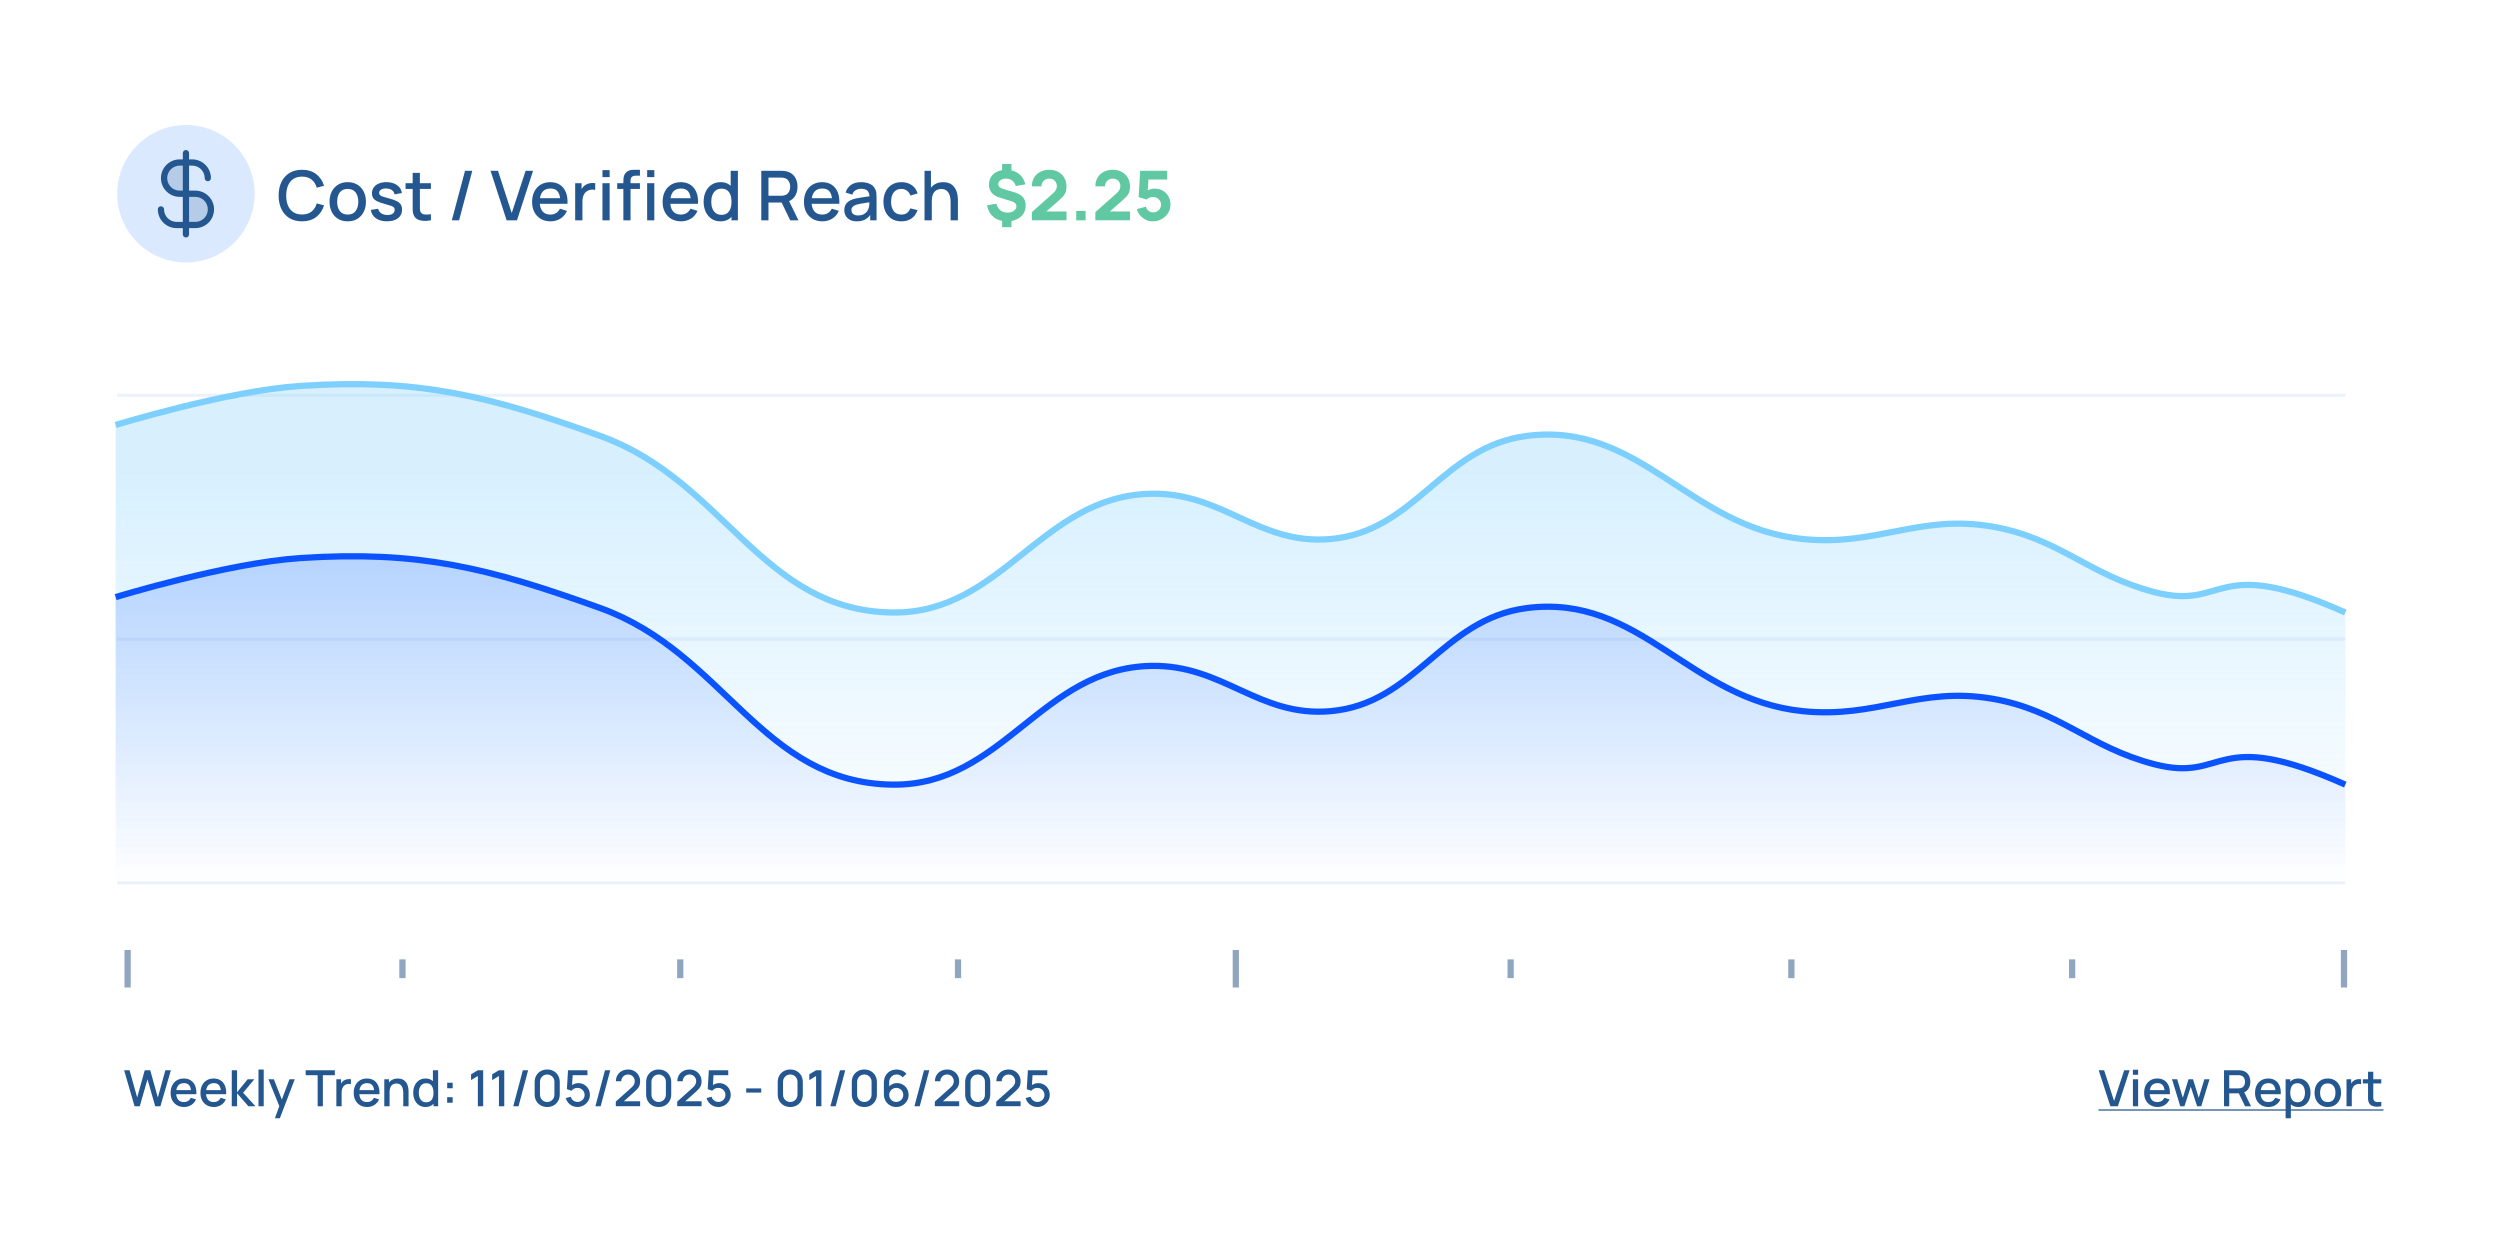 <svg width="1600" height="800" viewBox="0 0 1600 800" fill="none" xmlns="http://www.w3.org/2000/svg">
<rect width="1600" height="800" fill="white"/>
<path d="M1350.65 708L1343.16 684.96H1346.63L1353.02 704.624L1359.48 684.96H1362.95L1355.46 708H1350.65ZM1365.06 687.888V684.64H1368.4V687.888H1365.06ZM1365.06 708V690.72H1368.4V708H1365.06ZM1380.87 708.48C1379.16 708.48 1377.65 708.107 1376.34 707.36C1375.05 706.603 1374.05 705.552 1373.32 704.208C1372.61 702.853 1372.25 701.285 1372.25 699.504C1372.25 697.616 1372.6 695.979 1373.3 694.592C1374.02 693.205 1375.01 692.133 1376.28 691.376C1377.55 690.619 1379.03 690.24 1380.71 690.24C1382.47 690.24 1383.97 690.651 1385.21 691.472C1386.45 692.283 1387.37 693.44 1387.98 694.944C1388.6 696.448 1388.84 698.235 1388.71 700.304H1385.37V699.088C1385.35 697.083 1384.96 695.6 1384.22 694.64C1383.48 693.68 1382.36 693.2 1380.84 693.2C1379.17 693.2 1377.91 693.728 1377.06 694.784C1376.22 695.84 1375.8 697.365 1375.8 699.36C1375.8 701.259 1376.22 702.731 1377.06 703.776C1377.91 704.811 1379.12 705.328 1380.71 705.328C1381.76 705.328 1382.66 705.093 1383.42 704.624C1384.18 704.144 1384.78 703.461 1385.21 702.576L1388.49 703.616C1387.82 705.163 1386.8 706.363 1385.43 707.216C1384.07 708.059 1382.55 708.48 1380.87 708.48ZM1374.71 700.304V697.696H1387.05V700.304H1374.71ZM1395.36 708L1390.08 690.704L1393.39 690.72L1397.01 702.576L1400.65 690.72H1403.53L1407.18 702.576L1410.8 690.72H1414.09L1408.81 708H1406.13L1402.09 695.488L1398.05 708H1395.36ZM1423.37 708V684.96H1432.68C1432.9 684.96 1433.18 684.971 1433.51 684.992C1433.84 685.003 1434.15 685.035 1434.45 685.088C1435.73 685.291 1436.8 685.728 1437.65 686.4C1438.52 687.072 1439.16 687.92 1439.59 688.944C1440.02 689.968 1440.23 691.099 1440.23 692.336C1440.23 694.171 1439.76 695.755 1438.82 697.088C1437.88 698.411 1436.47 699.237 1434.6 699.568L1433.24 699.728H1426.71V708H1423.37ZM1436.84 708L1432.29 698.624L1435.67 697.76L1440.66 708H1436.84ZM1426.71 696.56H1432.55C1432.76 696.56 1433 696.549 1433.25 696.528C1433.52 696.507 1433.77 696.469 1434.01 696.416C1434.69 696.256 1435.24 695.963 1435.65 695.536C1436.07 695.099 1436.37 694.597 1436.55 694.032C1436.73 693.467 1436.82 692.901 1436.82 692.336C1436.82 691.771 1436.73 691.211 1436.55 690.656C1436.37 690.091 1436.07 689.595 1435.65 689.168C1435.24 688.731 1434.69 688.432 1434.01 688.272C1433.77 688.208 1433.52 688.165 1433.25 688.144C1433 688.123 1432.76 688.112 1432.55 688.112H1426.71V696.56ZM1451.84 708.48C1450.12 708.48 1448.61 708.107 1447.31 707.36C1446.02 706.603 1445.01 705.552 1444.29 704.208C1443.57 702.853 1443.22 701.285 1443.22 699.504C1443.22 697.616 1443.57 695.979 1444.27 694.592C1444.99 693.205 1445.98 692.133 1447.25 691.376C1448.52 690.619 1450 690.24 1451.68 690.24C1453.44 690.24 1454.94 690.651 1456.18 691.472C1457.41 692.283 1458.34 693.44 1458.95 694.944C1459.56 696.448 1459.81 698.235 1459.68 700.304H1456.34V699.088C1456.32 697.083 1455.93 695.6 1455.19 694.64C1454.45 693.68 1453.32 693.2 1451.81 693.2C1450.13 693.2 1448.88 693.728 1448.03 694.784C1447.19 695.84 1446.77 697.365 1446.77 699.36C1446.77 701.259 1447.19 702.731 1448.03 703.776C1448.88 704.811 1450.09 705.328 1451.68 705.328C1452.73 705.328 1453.63 705.093 1454.39 704.624C1455.15 704.144 1455.75 703.461 1456.18 702.576L1459.46 703.616C1458.79 705.163 1457.77 706.363 1456.4 707.216C1455.04 708.059 1453.52 708.48 1451.84 708.48ZM1445.68 700.304V697.696H1458.02V700.304H1445.68ZM1470.91 708.48C1469.26 708.48 1467.87 708.08 1466.75 707.28C1465.63 706.469 1464.79 705.376 1464.21 704C1463.63 702.624 1463.35 701.072 1463.35 699.344C1463.35 697.616 1463.63 696.064 1464.19 694.688C1464.77 693.312 1465.61 692.229 1466.72 691.44C1467.84 690.64 1469.22 690.24 1470.85 690.24C1472.47 690.24 1473.87 690.64 1475.04 691.44C1476.23 692.229 1477.14 693.312 1477.78 694.688C1478.42 696.053 1478.74 697.605 1478.74 699.344C1478.74 701.072 1478.42 702.629 1477.78 704.016C1477.15 705.392 1476.25 706.48 1475.07 707.28C1473.91 708.08 1472.53 708.48 1470.91 708.48ZM1462.79 715.68V690.72H1465.76V703.152H1466.15V715.68H1462.79ZM1470.45 705.456C1471.52 705.456 1472.4 705.184 1473.09 704.64C1473.79 704.096 1474.32 703.365 1474.66 702.448C1475.01 701.52 1475.19 700.485 1475.19 699.344C1475.19 698.213 1475.01 697.189 1474.66 696.272C1474.32 695.355 1473.79 694.624 1473.07 694.08C1472.36 693.536 1471.45 693.264 1470.34 693.264C1469.29 693.264 1468.43 693.52 1467.75 694.032C1467.07 694.544 1466.57 695.259 1466.24 696.176C1465.92 697.093 1465.76 698.149 1465.76 699.344C1465.76 700.539 1465.92 701.595 1466.24 702.512C1466.56 703.429 1467.07 704.149 1467.76 704.672C1468.46 705.195 1469.35 705.456 1470.45 705.456ZM1489.78 708.48C1488.05 708.48 1486.55 708.091 1485.28 707.312C1484.01 706.533 1483.03 705.461 1482.34 704.096C1481.65 702.72 1481.31 701.136 1481.31 699.344C1481.31 697.541 1481.66 695.957 1482.37 694.592C1483.07 693.216 1484.06 692.149 1485.33 691.392C1486.6 690.624 1488.08 690.24 1489.78 690.24C1491.5 690.24 1493 690.629 1494.27 691.408C1495.54 692.187 1496.52 693.259 1497.22 694.624C1497.91 695.989 1498.26 697.563 1498.26 699.344C1498.26 701.147 1497.9 702.736 1497.2 704.112C1496.51 705.477 1495.52 706.549 1494.26 707.328C1492.99 708.096 1491.49 708.48 1489.78 708.48ZM1489.78 705.328C1491.43 705.328 1492.66 704.773 1493.47 703.664C1494.29 702.544 1494.7 701.104 1494.7 699.344C1494.7 697.541 1494.29 696.101 1493.46 695.024C1492.63 693.936 1491.41 693.392 1489.78 693.392C1488.66 693.392 1487.73 693.648 1487.01 694.16C1486.28 694.661 1485.74 695.36 1485.39 696.256C1485.04 697.141 1484.86 698.171 1484.86 699.344C1484.86 701.157 1485.28 702.608 1486.11 703.696C1486.94 704.784 1488.16 705.328 1489.78 705.328ZM1501.77 708V690.72H1504.75V694.912L1504.33 694.368C1504.54 693.813 1504.82 693.307 1505.16 692.848C1505.5 692.379 1505.9 691.995 1506.35 691.696C1506.78 691.376 1507.27 691.131 1507.8 690.96C1508.35 690.779 1508.9 690.672 1509.47 690.64C1510.03 690.597 1510.58 690.624 1511.1 690.72V693.856C1510.53 693.707 1509.9 693.664 1509.21 693.728C1508.53 693.792 1507.9 694.011 1507.32 694.384C1506.78 694.736 1506.35 695.163 1506.03 695.664C1505.72 696.165 1505.49 696.725 1505.36 697.344C1505.22 697.952 1505.15 698.597 1505.15 699.28V708H1501.77ZM1524.03 708C1522.95 708.213 1521.88 708.304 1520.83 708.272C1519.79 708.24 1518.86 708.037 1518.03 707.664C1517.21 707.291 1516.59 706.704 1516.18 705.904C1515.8 705.189 1515.6 704.464 1515.57 703.728C1515.55 702.981 1515.54 702.139 1515.54 701.2V685.92H1518.9V701.04C1518.9 701.733 1518.9 702.336 1518.91 702.848C1518.94 703.36 1519.05 703.792 1519.25 704.144C1519.63 704.805 1520.24 705.184 1521.07 705.28C1521.92 705.365 1522.9 705.328 1524.03 705.168V708ZM1512.23 693.408V690.72H1524.03V693.408H1512.23Z" fill="#24578F"/>
<path d="M1343 710H1525.43V710.8H1343V710Z" fill="#24578F"/>
<path d="M86.12 708L79.432 684.96H82.936L87.784 702.384L92.632 684.976L96.152 684.96L101 702.384L105.848 684.96H109.368L102.664 708H99.336L94.392 690.768L89.448 708H86.12ZM117.81 708.48C116.093 708.48 114.584 708.107 113.282 707.36C111.992 706.603 110.984 705.552 110.258 704.208C109.544 702.853 109.186 701.285 109.186 699.504C109.186 697.616 109.538 695.979 110.242 694.592C110.957 693.205 111.949 692.133 113.218 691.376C114.488 690.619 115.965 690.24 117.65 690.24C119.41 690.24 120.909 690.651 122.146 691.472C123.384 692.283 124.306 693.44 124.914 694.944C125.533 696.448 125.778 698.235 125.65 700.304H122.306V699.088C122.285 697.083 121.901 695.6 121.154 694.64C120.418 693.68 119.293 693.2 117.778 693.2C116.104 693.2 114.845 693.728 114.002 694.784C113.16 695.84 112.738 697.365 112.738 699.36C112.738 701.259 113.16 702.731 114.002 703.776C114.845 704.811 116.061 705.328 117.65 705.328C118.696 705.328 119.597 705.093 120.354 704.624C121.122 704.144 121.72 703.461 122.146 702.576L125.426 703.616C124.754 705.163 123.736 706.363 122.37 707.216C121.005 708.059 119.485 708.48 117.81 708.48ZM111.65 700.304V697.696H123.986V700.304H111.65ZM136.904 708.48C135.187 708.48 133.677 708.107 132.376 707.36C131.085 706.603 130.077 705.552 129.352 704.208C128.637 702.853 128.28 701.285 128.28 699.504C128.28 697.616 128.632 695.979 129.336 694.592C130.051 693.205 131.043 692.133 132.312 691.376C133.581 690.619 135.059 690.24 136.744 690.24C138.504 690.24 140.003 690.651 141.24 691.472C142.477 692.283 143.4 693.44 144.008 694.944C144.627 696.448 144.872 698.235 144.744 700.304H141.4V699.088C141.379 697.083 140.995 695.6 140.248 694.64C139.512 693.68 138.387 693.2 136.872 693.2C135.197 693.2 133.939 693.728 133.096 694.784C132.253 695.84 131.832 697.365 131.832 699.36C131.832 701.259 132.253 702.731 133.096 703.776C133.939 704.811 135.155 705.328 136.744 705.328C137.789 705.328 138.691 705.093 139.448 704.624C140.216 704.144 140.813 703.461 141.24 702.576L144.52 703.616C143.848 705.163 142.829 706.363 141.464 707.216C140.099 708.059 138.579 708.48 136.904 708.48ZM130.744 700.304V697.696H143.08V700.304H130.744ZM148.318 708L148.334 684.96H151.726V699.04L158.51 690.72H162.766L155.598 699.36L163.502 708H158.958L151.726 699.68V708H148.318ZM165.435 708V684.48H168.779V708H165.435ZM175.92 715.68L179.264 706.576L179.312 709.264L171.776 690.72H175.264L180.896 705.04H179.872L185.248 690.72H188.64L179.104 715.68H175.92ZM203.297 708V688.112H195.633V684.96H214.305V688.112H206.641V708H203.297ZM215.271 708V690.72H218.247V694.912L217.831 694.368C218.045 693.813 218.322 693.307 218.663 692.848C219.005 692.379 219.399 691.995 219.847 691.696C220.285 691.376 220.77 691.131 221.303 690.96C221.847 690.779 222.402 690.672 222.967 690.64C223.533 690.597 224.077 690.624 224.599 690.72V693.856C224.034 693.707 223.405 693.664 222.711 693.728C222.029 693.792 221.399 694.011 220.823 694.384C220.279 694.736 219.847 695.163 219.527 695.664C219.218 696.165 218.994 696.725 218.855 697.344C218.717 697.952 218.647 698.597 218.647 699.28V708H215.271ZM234.998 708.48C233.28 708.48 231.771 708.107 230.47 707.36C229.179 706.603 228.171 705.552 227.446 704.208C226.731 702.853 226.374 701.285 226.374 699.504C226.374 697.616 226.726 695.979 227.43 694.592C228.144 693.205 229.136 692.133 230.406 691.376C231.675 690.619 233.152 690.24 234.838 690.24C236.598 690.24 238.096 690.651 239.334 691.472C240.571 692.283 241.494 693.44 242.102 694.944C242.72 696.448 242.966 698.235 242.838 700.304H239.494V699.088C239.472 697.083 239.088 695.6 238.342 694.64C237.606 693.68 236.48 693.2 234.966 693.2C233.291 693.2 232.032 693.728 231.19 694.784C230.347 695.84 229.926 697.365 229.926 699.36C229.926 701.259 230.347 702.731 231.19 703.776C232.032 704.811 233.248 705.328 234.838 705.328C235.883 705.328 236.784 705.093 237.542 704.624C238.31 704.144 238.907 703.461 239.334 702.576L242.614 703.616C241.942 705.163 240.923 706.363 239.558 707.216C238.192 708.059 236.672 708.48 234.998 708.48ZM228.838 700.304V697.696H241.174V700.304H228.838ZM258.087 708V699.504C258.087 698.832 258.028 698.144 257.911 697.44C257.804 696.725 257.591 696.064 257.271 695.456C256.961 694.848 256.519 694.357 255.943 693.984C255.377 693.611 254.636 693.424 253.719 693.424C253.121 693.424 252.556 693.525 252.023 693.728C251.489 693.92 251.02 694.235 250.615 694.672C250.22 695.109 249.905 695.685 249.671 696.4C249.447 697.115 249.335 697.984 249.335 699.008L247.255 698.224C247.255 696.656 247.548 695.275 248.135 694.08C248.721 692.875 249.564 691.936 250.663 691.264C251.761 690.592 253.089 690.256 254.647 690.256C255.841 690.256 256.844 690.448 257.655 690.832C258.465 691.216 259.121 691.723 259.623 692.352C260.135 692.971 260.524 693.648 260.791 694.384C261.057 695.12 261.239 695.84 261.335 696.544C261.431 697.248 261.479 697.867 261.479 698.4V708H258.087ZM245.943 708V690.72H248.935V695.712H249.335V708H245.943ZM272.292 708.48C270.681 708.48 269.289 708.08 268.116 707.28C266.953 706.48 266.052 705.392 265.412 704.016C264.782 702.629 264.468 701.072 264.468 699.344C264.468 697.605 264.788 696.053 265.428 694.688C266.068 693.312 266.974 692.229 268.148 691.44C269.332 690.64 270.734 690.24 272.356 690.24C273.988 690.24 275.358 690.64 276.468 691.44C277.588 692.229 278.43 693.312 278.996 694.688C279.572 696.064 279.86 697.616 279.86 699.344C279.86 701.072 279.572 702.624 278.996 704C278.42 705.376 277.572 706.469 276.452 707.28C275.332 708.08 273.945 708.48 272.292 708.48ZM272.756 705.456C273.854 705.456 274.75 705.195 275.444 704.672C276.137 704.149 276.644 703.429 276.964 702.512C277.284 701.595 277.444 700.539 277.444 699.344C277.444 698.149 277.278 697.093 276.948 696.176C276.628 695.259 276.126 694.544 275.444 694.032C274.772 693.52 273.913 693.264 272.868 693.264C271.758 693.264 270.846 693.536 270.132 694.08C269.417 694.624 268.884 695.355 268.532 696.272C268.19 697.189 268.02 698.213 268.02 699.344C268.02 700.485 268.19 701.52 268.532 702.448C268.884 703.365 269.406 704.096 270.1 704.64C270.804 705.184 271.689 705.456 272.756 705.456ZM277.444 708V695.568H277.06V684.96H280.42V708H277.444ZM286.176 705.76V702.224H289.712V705.76H286.176ZM286.192 696.496V692.96H289.728V696.496H286.192ZM305.819 708V688.64L301.483 691.28V687.552L305.819 684.96H309.227V708H305.819ZM319.319 708V688.64L314.983 691.28V687.552L319.319 684.96H322.727V708H319.319ZM334.627 684.96H338.003L331.859 708H328.483L334.627 684.96ZM350.21 708.48C348.642 708.48 347.255 708.139 346.05 707.456C344.844 706.763 343.895 705.813 343.202 704.608C342.519 703.403 342.178 702.016 342.178 700.448V692.512C342.178 690.944 342.519 689.557 343.202 688.352C343.895 687.147 344.844 686.203 346.05 685.52C347.255 684.827 348.642 684.48 350.21 684.48C351.778 684.48 353.164 684.827 354.37 685.52C355.575 686.203 356.519 687.147 357.201 688.352C357.895 689.557 358.242 690.944 358.242 692.512V700.448C358.242 702.016 357.895 703.403 357.201 704.608C356.519 705.813 355.575 706.763 354.37 707.456C353.164 708.139 351.778 708.48 350.21 708.48ZM350.21 705.28C351.063 705.28 351.836 705.077 352.53 704.672C353.234 704.256 353.794 703.701 354.21 703.008C354.626 702.304 354.834 701.52 354.834 700.656V692.272C354.834 691.419 354.626 690.645 354.21 689.952C353.794 689.248 353.234 688.693 352.53 688.288C351.836 687.872 351.063 687.664 350.21 687.664C349.356 687.664 348.578 687.872 347.874 688.288C347.18 688.693 346.626 689.248 346.21 689.952C345.794 690.645 345.586 691.419 345.586 692.272V700.656C345.586 701.52 345.794 702.304 346.21 703.008C346.626 703.701 347.18 704.256 347.874 704.672C348.578 705.077 349.356 705.28 350.21 705.28ZM369.541 708.48C368.357 708.48 367.253 708.24 366.229 707.76C365.215 707.269 364.346 706.597 363.621 705.744C362.895 704.88 362.378 703.888 362.069 702.768L365.285 701.904C365.466 702.587 365.775 703.179 366.213 703.68C366.661 704.181 367.183 704.571 367.781 704.848C368.378 705.115 368.997 705.248 369.637 705.248C370.479 705.248 371.242 705.045 371.925 704.64C372.618 704.235 373.162 703.691 373.557 703.008C373.962 702.325 374.165 701.573 374.165 700.752C374.165 699.909 373.957 699.147 373.541 698.464C373.135 697.781 372.586 697.243 371.893 696.848C371.21 696.443 370.458 696.24 369.637 696.24C368.698 696.24 367.903 696.427 367.253 696.8C366.602 697.173 366.095 697.605 365.733 698.096L362.821 697.072L363.525 684.96H375.957V688.112H365.237L366.597 686.848L366.037 695.92L365.381 695.072C365.989 694.464 366.714 694 367.557 693.68C368.399 693.36 369.237 693.2 370.069 693.2C371.498 693.2 372.773 693.531 373.893 694.192C375.023 694.853 375.914 695.755 376.565 696.896C377.215 698.027 377.541 699.312 377.541 700.752C377.541 702.181 377.173 703.483 376.437 704.656C375.701 705.819 374.725 706.747 373.509 707.44C372.293 708.133 370.97 708.48 369.541 708.48ZM387.189 684.96H390.565L384.421 708H381.045L387.189 684.96ZM394.1 707.984L394.116 705.008L404.148 696.016C404.959 695.301 405.508 694.619 405.796 693.968C406.095 693.317 406.244 692.667 406.244 692.016C406.244 691.195 406.063 690.459 405.7 689.808C405.337 689.147 404.836 688.624 404.196 688.24C403.556 687.856 402.82 687.664 401.988 687.664C401.135 687.664 400.372 687.867 399.7 688.272C399.039 688.667 398.521 689.195 398.148 689.856C397.775 690.517 397.593 691.232 397.604 692H394.18C394.18 690.507 394.516 689.2 395.188 688.08C395.871 686.949 396.804 686.069 397.988 685.44C399.172 684.8 400.527 684.48 402.052 684.48C403.503 684.48 404.804 684.811 405.956 685.472C407.108 686.123 408.015 687.019 408.676 688.16C409.348 689.301 409.684 690.603 409.684 692.064C409.684 693.12 409.545 694.016 409.268 694.752C408.991 695.488 408.575 696.171 408.02 696.8C407.465 697.429 406.772 698.112 405.94 698.848L398.196 705.76L397.828 704.8H409.684V707.984H394.1ZM421.553 708.48C419.985 708.48 418.599 708.139 417.393 707.456C416.188 706.763 415.239 705.813 414.545 704.608C413.863 703.403 413.521 702.016 413.521 700.448V692.512C413.521 690.944 413.863 689.557 414.545 688.352C415.239 687.147 416.188 686.203 417.393 685.52C418.599 684.827 419.985 684.48 421.553 684.48C423.121 684.48 424.508 684.827 425.713 685.52C426.919 686.203 427.863 687.147 428.545 688.352C429.239 689.557 429.585 690.944 429.585 692.512V700.448C429.585 702.016 429.239 703.403 428.545 704.608C427.863 705.813 426.919 706.763 425.713 707.456C424.508 708.139 423.121 708.48 421.553 708.48ZM421.553 705.28C422.407 705.28 423.18 705.077 423.873 704.672C424.577 704.256 425.137 703.701 425.553 703.008C425.969 702.304 426.177 701.52 426.177 700.656V692.272C426.177 691.419 425.969 690.645 425.553 689.952C425.137 689.248 424.577 688.693 423.873 688.288C423.18 687.872 422.407 687.664 421.553 687.664C420.7 687.664 419.921 687.872 419.217 688.288C418.524 688.693 417.969 689.248 417.553 689.952C417.137 690.645 416.929 691.419 416.929 692.272V700.656C416.929 701.52 417.137 702.304 417.553 703.008C417.969 703.701 418.524 704.256 419.217 704.672C419.921 705.077 420.7 705.28 421.553 705.28ZM433.413 707.984L433.429 705.008L443.461 696.016C444.271 695.301 444.821 694.619 445.109 693.968C445.407 693.317 445.557 692.667 445.557 692.016C445.557 691.195 445.375 690.459 445.013 689.808C444.65 689.147 444.149 688.624 443.509 688.24C442.869 687.856 442.133 687.664 441.301 687.664C440.447 687.664 439.685 687.867 439.013 688.272C438.351 688.667 437.834 689.195 437.461 689.856C437.087 690.517 436.906 691.232 436.917 692H433.493C433.493 690.507 433.829 689.2 434.501 688.08C435.183 686.949 436.117 686.069 437.301 685.44C438.485 684.8 439.839 684.48 441.365 684.48C442.815 684.48 444.117 684.811 445.269 685.472C446.421 686.123 447.327 687.019 447.989 688.16C448.661 689.301 448.997 690.603 448.997 692.064C448.997 693.12 448.858 694.016 448.581 694.752C448.303 695.488 447.887 696.171 447.333 696.8C446.778 697.429 446.085 698.112 445.253 698.848L437.509 705.76L437.141 704.8H448.997V707.984H433.413ZM459.666 708.48C458.482 708.48 457.378 708.24 456.354 707.76C455.34 707.269 454.471 706.597 453.746 705.744C453.02 704.88 452.503 703.888 452.194 702.768L455.41 701.904C455.591 702.587 455.9 703.179 456.338 703.68C456.786 704.181 457.308 704.571 457.906 704.848C458.503 705.115 459.122 705.248 459.762 705.248C460.604 705.248 461.367 705.045 462.05 704.64C462.743 704.235 463.287 703.691 463.682 703.008C464.087 702.325 464.29 701.573 464.29 700.752C464.29 699.909 464.082 699.147 463.666 698.464C463.26 697.781 462.711 697.243 462.018 696.848C461.335 696.443 460.583 696.24 459.762 696.24C458.823 696.24 458.028 696.427 457.378 696.8C456.727 697.173 456.22 697.605 455.858 698.096L452.946 697.072L453.65 684.96H466.082V688.112H455.362L456.722 686.848L456.162 695.92L455.506 695.072C456.114 694.464 456.839 694 457.682 693.68C458.524 693.36 459.362 693.2 460.194 693.2C461.623 693.2 462.898 693.531 464.018 694.192C465.148 694.853 466.039 695.755 466.69 696.896C467.34 698.027 467.666 699.312 467.666 700.752C467.666 702.181 467.298 703.483 466.562 704.656C465.826 705.819 464.85 706.747 463.634 707.44C462.418 708.133 461.095 708.48 459.666 708.48ZM477.576 699.248V696.56H487.176V699.248H477.576ZM505.772 708.48C504.204 708.48 502.817 708.139 501.612 707.456C500.407 706.763 499.457 705.813 498.764 704.608C498.081 703.403 497.74 702.016 497.74 700.448V692.512C497.74 690.944 498.081 689.557 498.764 688.352C499.457 687.147 500.407 686.203 501.612 685.52C502.817 684.827 504.204 684.48 505.772 684.48C507.34 684.48 508.727 684.827 509.932 685.52C511.137 686.203 512.081 687.147 512.764 688.352C513.457 689.557 513.804 690.944 513.804 692.512V700.448C513.804 702.016 513.457 703.403 512.764 704.608C512.081 705.813 511.137 706.763 509.932 707.456C508.727 708.139 507.34 708.48 505.772 708.48ZM505.772 705.28C506.625 705.28 507.399 705.077 508.092 704.672C508.796 704.256 509.356 703.701 509.772 703.008C510.188 702.304 510.396 701.52 510.396 700.656V692.272C510.396 691.419 510.188 690.645 509.772 689.952C509.356 689.248 508.796 688.693 508.092 688.288C507.399 687.872 506.625 687.664 505.772 687.664C504.919 687.664 504.14 687.872 503.436 688.288C502.743 688.693 502.188 689.248 501.772 689.952C501.356 690.645 501.148 691.419 501.148 692.272V700.656C501.148 701.52 501.356 702.304 501.772 703.008C502.188 703.701 502.743 704.256 503.436 704.672C504.14 705.077 504.919 705.28 505.772 705.28ZM522.287 708V688.64L517.951 691.28V687.552L522.287 684.96H525.695V708H522.287ZM537.595 684.96H540.971L534.827 708H531.451L537.595 684.96ZM553.178 708.48C551.61 708.48 550.224 708.139 549.018 707.456C547.813 706.763 546.864 705.813 546.17 704.608C545.488 703.403 545.146 702.016 545.146 700.448V692.512C545.146 690.944 545.488 689.557 546.17 688.352C546.864 687.147 547.813 686.203 549.018 685.52C550.224 684.827 551.61 684.48 553.178 684.48C554.746 684.48 556.133 684.827 557.338 685.52C558.544 686.203 559.488 687.147 560.17 688.352C560.864 689.557 561.21 690.944 561.21 692.512V700.448C561.21 702.016 560.864 703.403 560.17 704.608C559.488 705.813 558.544 706.763 557.338 707.456C556.133 708.139 554.746 708.48 553.178 708.48ZM553.178 705.28C554.032 705.28 554.805 705.077 555.498 704.672C556.202 704.256 556.762 703.701 557.178 703.008C557.594 702.304 557.802 701.52 557.802 700.656V692.272C557.802 691.419 557.594 690.645 557.178 689.952C556.762 689.248 556.202 688.693 555.498 688.288C554.805 687.872 554.032 687.664 553.178 687.664C552.325 687.664 551.546 687.872 550.842 688.288C550.149 688.693 549.594 689.248 549.178 689.952C548.762 690.645 548.554 691.419 548.554 692.272V700.656C548.554 701.52 548.762 702.304 549.178 703.008C549.594 703.701 550.149 704.256 550.842 704.672C551.546 705.077 552.325 705.28 553.178 705.28ZM573.598 708.48C572.104 708.48 570.76 708.128 569.566 707.424C568.371 706.709 567.422 705.733 566.718 704.496C566.024 703.259 565.678 701.851 565.678 700.272V692.928C565.678 691.253 566.024 689.781 566.718 688.512C567.422 687.243 568.392 686.256 569.63 685.552C570.878 684.848 572.312 684.496 573.934 684.496C575.15 684.496 576.291 684.725 577.358 685.184C578.424 685.643 579.347 686.325 580.126 687.232L577.678 689.52C577.24 688.955 576.691 688.507 576.03 688.176C575.379 687.835 574.68 687.664 573.934 687.664C572.974 687.664 572.131 687.893 571.406 688.352C570.68 688.8 570.11 689.392 569.694 690.128C569.288 690.864 569.086 691.653 569.086 692.496V696.72L568.43 695.984C569.091 695.12 569.912 694.437 570.894 693.936C571.875 693.435 572.926 693.184 574.046 693.184C575.475 693.184 576.75 693.52 577.87 694.192C579 694.853 579.886 695.755 580.526 696.896C581.176 698.037 581.502 699.323 581.502 700.752C581.502 702.192 581.139 703.499 580.414 704.672C579.699 705.835 578.739 706.763 577.534 707.456C576.339 708.139 575.027 708.48 573.598 708.48ZM573.598 705.264C574.43 705.264 575.187 705.061 575.87 704.656C576.552 704.251 577.096 703.707 577.502 703.024C577.907 702.341 578.11 701.584 578.11 700.752C578.11 699.92 577.907 699.163 577.502 698.48C577.107 697.797 576.568 697.253 575.886 696.848C575.203 696.443 574.446 696.24 573.614 696.24C572.782 696.24 572.019 696.443 571.326 696.848C570.643 697.253 570.099 697.797 569.694 698.48C569.288 699.163 569.086 699.92 569.086 700.752C569.086 701.573 569.288 702.325 569.694 703.008C570.099 703.691 570.643 704.24 571.326 704.656C572.008 705.061 572.766 705.264 573.598 705.264ZM591.377 684.96H594.753L588.609 708H585.233L591.377 684.96ZM598.288 707.984L598.304 705.008L608.336 696.016C609.146 695.301 609.696 694.619 609.984 693.968C610.282 693.317 610.432 692.667 610.432 692.016C610.432 691.195 610.25 690.459 609.888 689.808C609.525 689.147 609.024 688.624 608.384 688.24C607.744 687.856 607.008 687.664 606.176 687.664C605.322 687.664 604.56 687.867 603.888 688.272C603.226 688.667 602.709 689.195 602.336 689.856C601.962 690.517 601.781 691.232 601.792 692H598.368C598.368 690.507 598.704 689.2 599.376 688.08C600.058 686.949 600.992 686.069 602.176 685.44C603.36 684.8 604.714 684.48 606.24 684.48C607.69 684.48 608.992 684.811 610.144 685.472C611.296 686.123 612.202 687.019 612.864 688.16C613.536 689.301 613.872 690.603 613.872 692.064C613.872 693.12 613.733 694.016 613.456 694.752C613.178 695.488 612.762 696.171 612.208 696.8C611.653 697.429 610.96 698.112 610.128 698.848L602.384 705.76L602.016 704.8H613.872V707.984H598.288ZM625.741 708.48C624.173 708.48 622.786 708.139 621.581 707.456C620.375 706.763 619.426 705.813 618.733 704.608C618.05 703.403 617.709 702.016 617.709 700.448V692.512C617.709 690.944 618.05 689.557 618.733 688.352C619.426 687.147 620.375 686.203 621.581 685.52C622.786 684.827 624.173 684.48 625.741 684.48C627.309 684.48 628.695 684.827 629.901 685.52C631.106 686.203 632.05 687.147 632.733 688.352C633.426 689.557 633.773 690.944 633.773 692.512V700.448C633.773 702.016 633.426 703.403 632.733 704.608C632.05 705.813 631.106 706.763 629.901 707.456C628.695 708.139 627.309 708.48 625.741 708.48ZM625.741 705.28C626.594 705.28 627.367 705.077 628.061 704.672C628.765 704.256 629.325 703.701 629.741 703.008C630.157 702.304 630.365 701.52 630.365 700.656V692.272C630.365 691.419 630.157 690.645 629.741 689.952C629.325 689.248 628.765 688.693 628.061 688.288C627.367 687.872 626.594 687.664 625.741 687.664C624.887 687.664 624.109 687.872 623.405 688.288C622.711 688.693 622.157 689.248 621.741 689.952C621.325 690.645 621.117 691.419 621.117 692.272V700.656C621.117 701.52 621.325 702.304 621.741 703.008C622.157 703.701 622.711 704.256 623.405 704.672C624.109 705.077 624.887 705.28 625.741 705.28ZM637.6 707.984L637.616 705.008L647.648 696.016C648.459 695.301 649.008 694.619 649.296 693.968C649.595 693.317 649.744 692.667 649.744 692.016C649.744 691.195 649.563 690.459 649.2 689.808C648.837 689.147 648.336 688.624 647.696 688.24C647.056 687.856 646.32 687.664 645.488 687.664C644.635 687.664 643.872 687.867 643.2 688.272C642.539 688.667 642.021 689.195 641.648 689.856C641.275 690.517 641.093 691.232 641.104 692H637.68C637.68 690.507 638.016 689.2 638.688 688.08C639.371 686.949 640.304 686.069 641.488 685.44C642.672 684.8 644.027 684.48 645.552 684.48C647.003 684.48 648.304 684.811 649.456 685.472C650.608 686.123 651.515 687.019 652.176 688.16C652.848 689.301 653.184 690.603 653.184 692.064C653.184 693.12 653.045 694.016 652.768 694.752C652.491 695.488 652.075 696.171 651.52 696.8C650.965 697.429 650.272 698.112 649.44 698.848L641.696 705.76L641.328 704.8H653.184V707.984H637.6ZM663.853 708.48C662.669 708.48 661.565 708.24 660.541 707.76C659.528 707.269 658.659 706.597 657.933 705.744C657.208 704.88 656.691 703.888 656.381 702.768L659.597 701.904C659.779 702.587 660.088 703.179 660.525 703.68C660.973 704.181 661.496 704.571 662.093 704.848C662.691 705.115 663.309 705.248 663.949 705.248C664.792 705.248 665.555 705.045 666.237 704.64C666.931 704.235 667.475 703.691 667.869 703.008C668.275 702.325 668.477 701.573 668.477 700.752C668.477 699.909 668.269 699.147 667.853 698.464C667.448 697.781 666.899 697.243 666.205 696.848C665.523 696.443 664.771 696.24 663.949 696.24C663.011 696.24 662.216 696.427 661.565 696.8C660.915 697.173 660.408 697.605 660.045 698.096L657.133 697.072L657.837 684.96H670.269V688.112H659.549L660.909 686.848L660.349 695.92L659.693 695.072C660.301 694.464 661.027 694 661.869 693.68C662.712 693.36 663.549 693.2 664.381 693.2C665.811 693.2 667.085 693.531 668.205 694.192C669.336 694.853 670.227 695.755 670.877 696.896C671.528 698.027 671.853 699.312 671.853 700.752C671.853 702.181 671.485 703.483 670.749 704.656C670.013 705.819 669.037 706.747 667.821 707.44C666.605 708.133 665.283 708.48 663.853 708.48Z" fill="#24578F"/>
<circle cx="119" cy="124" r="44" fill="#DBE9FF"/>
<path opacity="0.2" d="M135 134C135 135.313 134.741 136.614 134.239 137.827C133.736 139.04 133 140.142 132.071 141.071C131.142 142 130.04 142.736 128.827 143.239C127.614 143.741 126.313 144 125 144H119V124H125C126.313 124 127.614 124.259 128.827 124.761C130.04 125.264 131.142 126 132.071 126.929C133 127.858 133.736 128.96 134.239 130.173C134.741 131.386 135 132.687 135 134ZM115 104C112.348 104 109.804 105.054 107.929 106.929C106.054 108.804 105 111.348 105 114C105 116.652 106.054 119.196 107.929 121.071C109.804 122.946 112.348 124 115 124H119V104H115Z" fill="#24578F"/>
<path d="M125 122H121V106H123C125.122 106 127.157 106.843 128.657 108.343C130.157 109.843 131 111.878 131 114C131 114.53 131.211 115.039 131.586 115.414C131.961 115.789 132.47 116 133 116C133.53 116 134.039 115.789 134.414 115.414C134.789 115.039 135 114.53 135 114C134.997 110.818 133.731 107.768 131.482 105.518C129.232 103.269 126.182 102.003 123 102H121V98C121 97.47 120.789 96.961 120.414 96.586C120.039 96.211 119.53 96 119 96C118.47 96 117.961 96.211 117.586 96.586C117.211 96.961 117 97.47 117 98V102H115C111.817 102 108.765 103.264 106.515 105.515C104.264 107.765 103 110.817 103 114C103 117.183 104.264 120.235 106.515 122.485C108.765 124.736 111.817 126 115 126H117V142H113C110.878 142 108.843 141.157 107.343 139.657C105.843 138.157 105 136.122 105 134C105 133.47 104.789 132.961 104.414 132.586C104.039 132.211 103.53 132 103 132C102.47 132 101.961 132.211 101.586 132.586C101.211 132.961 101 133.47 101 134C101.003 137.182 102.269 140.232 104.518 142.482C106.768 144.731 109.818 145.997 113 146H117V150C117 150.53 117.211 151.039 117.586 151.414C117.961 151.789 118.47 152 119 152C119.53 152 120.039 151.789 120.414 151.414C120.789 151.039 121 150.53 121 150V146H125C128.183 146 131.235 144.736 133.485 142.485C135.736 140.235 137 137.183 137 134C137 130.817 135.736 127.765 133.485 125.515C131.235 123.264 128.183 122 125 122ZM115 122C112.878 122 110.843 121.157 109.343 119.657C107.843 118.157 107 116.122 107 114C107 111.878 107.843 109.843 109.343 108.343C110.843 106.843 112.878 106 115 106H117V122H115ZM125 142H121V126H125C127.122 126 129.157 126.843 130.657 128.343C132.157 129.843 133 131.878 133 134C133 136.122 132.157 138.157 130.657 139.657C129.157 141.157 127.122 142 125 142Z" fill="#24578F"/>
<path d="M193.302 141.66C190.134 141.66 187.435 140.971 185.206 139.592C182.977 138.199 181.268 136.263 180.08 133.784C178.907 131.305 178.32 128.431 178.32 125.16C178.32 121.889 178.907 119.015 180.08 116.536C181.268 114.057 182.977 112.129 185.206 110.75C187.435 109.357 190.134 108.66 193.302 108.66C196.954 108.66 199.975 109.584 202.366 111.432C204.771 113.28 206.443 115.766 207.382 118.89L202.718 120.144C202.102 117.929 201.002 116.191 199.418 114.93C197.849 113.669 195.81 113.038 193.302 113.038C191.058 113.038 189.188 113.544 187.692 114.556C186.196 115.568 185.067 116.983 184.304 118.802C183.556 120.621 183.182 122.74 183.182 125.16C183.167 127.58 183.534 129.699 184.282 131.518C185.045 133.337 186.174 134.752 187.67 135.764C189.181 136.776 191.058 137.282 193.302 137.282C195.81 137.282 197.849 136.651 199.418 135.39C201.002 134.114 202.102 132.376 202.718 130.176L207.382 131.43C206.443 134.554 204.771 137.04 202.366 138.888C199.975 140.736 196.954 141.66 193.302 141.66ZM222.539 141.66C220.163 141.66 218.102 141.125 216.357 140.054C214.611 138.983 213.262 137.509 212.309 135.632C211.37 133.74 210.901 131.562 210.901 129.098C210.901 126.619 211.385 124.441 212.353 122.564C213.321 120.672 214.677 119.205 216.423 118.164C218.168 117.108 220.207 116.58 222.539 116.58C224.915 116.58 226.975 117.115 228.721 118.186C230.466 119.257 231.815 120.731 232.769 122.608C233.722 124.485 234.199 126.649 234.199 129.098C234.199 131.577 233.715 133.762 232.747 135.654C231.793 137.531 230.444 139.005 228.699 140.076C226.953 141.132 224.9 141.66 222.539 141.66ZM222.539 137.326C224.812 137.326 226.506 136.563 227.621 135.038C228.75 133.498 229.315 131.518 229.315 129.098C229.315 126.619 228.743 124.639 227.599 123.158C226.469 121.662 224.783 120.914 222.539 120.914C220.999 120.914 219.73 121.266 218.733 121.97C217.735 122.659 216.995 123.62 216.511 124.852C216.027 126.069 215.785 127.485 215.785 129.098C215.785 131.591 216.357 133.586 217.501 135.082C218.645 136.578 220.324 137.326 222.539 137.326ZM247.689 141.638C244.8 141.638 242.446 141 240.627 139.724C238.809 138.448 237.694 136.651 237.283 134.334L241.991 133.608C242.285 134.84 242.959 135.815 244.015 136.534C245.086 137.238 246.413 137.59 247.997 137.59C249.435 137.59 250.557 137.297 251.363 136.71C252.185 136.123 252.595 135.317 252.595 134.29C252.595 133.689 252.449 133.205 252.155 132.838C251.877 132.457 251.283 132.097 250.373 131.76C249.464 131.423 248.078 131.005 246.215 130.506C244.177 129.978 242.556 129.413 241.353 128.812C240.165 128.196 239.315 127.485 238.801 126.678C238.303 125.857 238.053 124.867 238.053 123.708C238.053 122.271 238.435 121.017 239.197 119.946C239.96 118.875 241.031 118.047 242.409 117.46C243.803 116.873 245.431 116.58 247.293 116.58C249.112 116.58 250.733 116.866 252.155 117.438C253.578 118.01 254.729 118.824 255.609 119.88C256.489 120.921 257.017 122.146 257.193 123.554L252.485 124.412C252.324 123.268 251.789 122.366 250.879 121.706C249.97 121.046 248.789 120.687 247.337 120.628C245.944 120.569 244.815 120.804 243.949 121.332C243.084 121.845 242.651 122.557 242.651 123.466C242.651 123.994 242.813 124.441 243.135 124.808C243.473 125.175 244.118 125.527 245.071 125.864C246.025 126.201 247.433 126.605 249.295 127.074C251.29 127.587 252.874 128.159 254.047 128.79C255.221 129.406 256.057 130.147 256.555 131.012C257.069 131.863 257.325 132.897 257.325 134.114C257.325 136.461 256.467 138.301 254.751 139.636C253.05 140.971 250.696 141.638 247.689 141.638ZM275.789 141C274.293 141.293 272.827 141.418 271.389 141.374C269.952 141.33 268.669 141.051 267.539 140.538C266.41 140.025 265.559 139.218 264.987 138.118C264.474 137.135 264.195 136.138 264.151 135.126C264.122 134.099 264.107 132.941 264.107 131.65V110.64H268.727V131.43C268.727 132.383 268.735 133.212 268.749 133.916C268.779 134.62 268.933 135.214 269.211 135.698C269.739 136.607 270.575 137.128 271.719 137.26C272.878 137.377 274.235 137.326 275.789 137.106V141ZM259.553 120.936V117.24H275.789V120.936H259.553ZM297.615 109.32H302.257L293.809 141H289.167L297.615 109.32ZM324.243 141L313.947 109.32H318.721L327.499 136.358L336.387 109.32H341.161L330.865 141H324.243ZM352.395 141.66C350.034 141.66 347.959 141.147 346.169 140.12C344.395 139.079 343.009 137.634 342.011 135.786C341.029 133.923 340.537 131.767 340.537 129.318C340.537 126.722 341.021 124.471 341.989 122.564C342.972 120.657 344.336 119.183 346.081 118.142C347.827 117.101 349.858 116.58 352.175 116.58C354.595 116.58 356.656 117.145 358.357 118.274C360.059 119.389 361.327 120.98 362.163 123.048C363.014 125.116 363.351 127.573 363.175 130.418H358.577V128.746C358.548 125.989 358.02 123.95 356.993 122.63C355.981 121.31 354.434 120.65 352.351 120.65C350.049 120.65 348.318 121.376 347.159 122.828C346.001 124.28 345.421 126.377 345.421 129.12C345.421 131.731 346.001 133.755 347.159 135.192C348.318 136.615 349.99 137.326 352.175 137.326C353.613 137.326 354.852 137.003 355.893 136.358C356.949 135.698 357.771 134.759 358.357 133.542L362.867 134.972C361.943 137.099 360.543 138.749 358.665 139.922C356.788 141.081 354.698 141.66 352.395 141.66ZM343.925 130.418V126.832H360.887V130.418H343.925ZM368.111 141V117.24H372.203V123.004L371.631 122.256C371.925 121.493 372.306 120.797 372.775 120.166C373.245 119.521 373.787 118.993 374.403 118.582C375.005 118.142 375.672 117.805 376.405 117.57C377.153 117.321 377.916 117.174 378.693 117.13C379.471 117.071 380.219 117.108 380.937 117.24V121.552C380.16 121.347 379.295 121.288 378.341 121.376C377.403 121.464 376.537 121.765 375.745 122.278C374.997 122.762 374.403 123.349 373.963 124.038C373.538 124.727 373.23 125.497 373.039 126.348C372.849 127.184 372.753 128.071 372.753 129.01V141H368.111ZM385.567 113.346V108.88H390.165V113.346H385.567ZM385.567 141V117.24H390.165V141H385.567ZM398.949 141V116.404C398.949 115.803 398.971 115.165 399.015 114.49C399.059 113.801 399.184 113.126 399.389 112.466C399.609 111.791 399.969 111.175 400.467 110.618C401.069 109.958 401.729 109.489 402.447 109.21C403.166 108.931 403.877 108.77 404.581 108.726C405.3 108.682 405.96 108.66 406.561 108.66H409.553V112.444H406.781C405.696 112.444 404.882 112.715 404.339 113.258C403.811 113.786 403.547 114.541 403.547 115.524V141H398.949ZM395.011 120.936V117.24H409.553V120.936H395.011ZM414.173 113.346V108.88H418.771V113.346H414.173ZM414.173 141V117.24H418.771V141H414.173ZM435.927 141.66C433.565 141.66 431.49 141.147 429.701 140.12C427.926 139.079 426.54 137.634 425.543 135.786C424.56 133.923 424.069 131.767 424.069 129.318C424.069 126.722 424.553 124.471 425.521 122.564C426.503 120.657 427.867 119.183 429.613 118.142C431.358 117.101 433.389 116.58 435.707 116.58C438.127 116.58 440.187 117.145 441.889 118.274C443.59 119.389 444.859 120.98 445.695 123.048C446.545 125.116 446.883 127.573 446.707 130.418H442.109V128.746C442.079 125.989 441.551 123.95 440.525 122.63C439.513 121.31 437.965 120.65 435.883 120.65C433.58 120.65 431.849 121.376 430.691 122.828C429.532 124.28 428.953 126.377 428.953 129.12C428.953 131.731 429.532 133.755 430.691 135.192C431.849 136.615 433.521 137.326 435.707 137.326C437.144 137.326 438.383 137.003 439.425 136.358C440.481 135.698 441.302 134.759 441.889 133.542L446.399 134.972C445.475 137.099 444.074 138.749 442.197 139.922C440.319 141.081 438.229 141.66 435.927 141.66ZM427.457 130.418V126.832H444.419V130.418H427.457ZM461.081 141.66C458.866 141.66 456.952 141.11 455.339 140.01C453.74 138.91 452.501 137.414 451.621 135.522C450.755 133.615 450.323 131.474 450.323 129.098C450.323 126.707 450.763 124.573 451.643 122.696C452.523 120.804 453.769 119.315 455.383 118.23C457.011 117.13 458.939 116.58 461.169 116.58C463.413 116.58 465.297 117.13 466.823 118.23C468.363 119.315 469.521 120.804 470.299 122.696C471.091 124.588 471.487 126.722 471.487 129.098C471.487 131.474 471.091 133.608 470.299 135.5C469.507 137.392 468.341 138.895 466.801 140.01C465.261 141.11 463.354 141.66 461.081 141.66ZM461.719 137.502C463.229 137.502 464.461 137.143 465.415 136.424C466.368 135.705 467.065 134.715 467.505 133.454C467.945 132.193 468.165 130.741 468.165 129.098C468.165 127.455 467.937 126.003 467.483 124.742C467.043 123.481 466.353 122.498 465.415 121.794C464.491 121.09 463.31 120.738 461.873 120.738C460.347 120.738 459.093 121.112 458.111 121.86C457.128 122.608 456.395 123.613 455.911 124.874C455.441 126.135 455.207 127.543 455.207 129.098C455.207 130.667 455.441 132.09 455.911 133.366C456.395 134.627 457.113 135.632 458.067 136.38C459.035 137.128 460.252 137.502 461.719 137.502ZM468.165 141V123.906H467.637V109.32H472.257V141H468.165ZM487.221 141V109.32H500.025C500.333 109.32 500.714 109.335 501.169 109.364C501.623 109.379 502.056 109.423 502.467 109.496C504.227 109.775 505.693 110.376 506.867 111.3C508.055 112.224 508.942 113.39 509.529 114.798C510.115 116.206 510.409 117.761 510.409 119.462C510.409 121.985 509.763 124.163 508.473 125.996C507.182 127.815 505.246 128.951 502.665 129.406L500.795 129.626H491.819V141H487.221ZM505.745 141L499.497 128.108L504.139 126.92L511.003 141H505.745ZM491.819 125.27H499.849C500.142 125.27 500.465 125.255 500.817 125.226C501.183 125.197 501.528 125.145 501.851 125.072C502.789 124.852 503.545 124.449 504.117 123.862C504.689 123.261 505.099 122.571 505.349 121.794C505.598 121.017 505.723 120.239 505.723 119.462C505.723 118.685 505.598 117.915 505.349 117.152C505.099 116.375 504.689 115.693 504.117 115.106C503.545 114.505 502.789 114.094 501.851 113.874C501.528 113.786 501.183 113.727 500.817 113.698C500.465 113.669 500.142 113.654 499.849 113.654H491.819V125.27ZM526.376 141.66C524.014 141.66 521.939 141.147 520.15 140.12C518.375 139.079 516.989 137.634 515.992 135.786C515.009 133.923 514.518 131.767 514.518 129.318C514.518 126.722 515.002 124.471 515.97 122.564C516.952 120.657 518.316 119.183 520.062 118.142C521.807 117.101 523.838 116.58 526.156 116.58C528.576 116.58 530.636 117.145 532.338 118.274C534.039 119.389 535.308 120.98 536.144 123.048C536.994 125.116 537.332 127.573 537.156 130.418H532.558V128.746C532.528 125.989 532 123.95 530.974 122.63C529.962 121.31 528.414 120.65 526.332 120.65C524.029 120.65 522.298 121.376 521.14 122.828C519.981 124.28 519.402 126.377 519.402 129.12C519.402 131.731 519.981 133.755 521.14 135.192C522.298 136.615 523.97 137.326 526.156 137.326C527.593 137.326 528.832 137.003 529.874 136.358C530.93 135.698 531.751 134.759 532.338 133.542L536.848 134.972C535.924 137.099 534.523 138.749 532.646 139.922C530.768 141.081 528.678 141.66 526.376 141.66ZM517.906 130.418V126.832H534.868V130.418H517.906ZM548.372 141.66C546.612 141.66 545.138 141.337 543.95 140.692C542.762 140.032 541.86 139.167 541.244 138.096C540.643 137.011 540.342 135.823 540.342 134.532C540.342 133.329 540.555 132.273 540.98 131.364C541.405 130.455 542.036 129.685 542.872 129.054C543.708 128.409 544.735 127.888 545.952 127.492C547.008 127.184 548.203 126.913 549.538 126.678C550.873 126.443 552.273 126.223 553.74 126.018C555.221 125.813 556.688 125.607 558.14 125.402L556.468 126.326C556.497 124.463 556.101 123.085 555.28 122.19C554.473 121.281 553.08 120.826 551.1 120.826C549.853 120.826 548.709 121.119 547.668 121.706C546.627 122.278 545.901 123.231 545.49 124.566L541.2 123.246C541.787 121.207 542.901 119.587 544.544 118.384C546.201 117.181 548.401 116.58 551.144 116.58C553.271 116.58 555.119 116.947 556.688 117.68C558.272 118.399 559.431 119.543 560.164 121.112C560.545 121.889 560.78 122.711 560.868 123.576C560.956 124.441 561 125.373 561 126.37V141H556.93V135.566L557.722 136.27C556.739 138.089 555.485 139.445 553.96 140.34C552.449 141.22 550.587 141.66 548.372 141.66ZM549.186 137.898C550.491 137.898 551.613 137.671 552.552 137.216C553.491 136.747 554.246 136.153 554.818 135.434C555.39 134.715 555.764 133.967 555.94 133.19C556.189 132.486 556.329 131.694 556.358 130.814C556.402 129.934 556.424 129.23 556.424 128.702L557.92 129.252C556.468 129.472 555.148 129.67 553.96 129.846C552.772 130.022 551.694 130.198 550.726 130.374C549.773 130.535 548.922 130.733 548.174 130.968C547.543 131.188 546.979 131.452 546.48 131.76C545.996 132.068 545.607 132.442 545.314 132.882C545.035 133.322 544.896 133.857 544.896 134.488C544.896 135.104 545.05 135.676 545.358 136.204C545.666 136.717 546.135 137.128 546.766 137.436C547.397 137.744 548.203 137.898 549.186 137.898ZM576.877 141.66C574.442 141.66 572.374 141.117 570.673 140.032C568.971 138.947 567.666 137.458 566.757 135.566C565.862 133.674 565.407 131.525 565.393 129.12C565.407 126.671 565.877 124.507 566.801 122.63C567.725 120.738 569.045 119.257 570.761 118.186C572.477 117.115 574.537 116.58 576.943 116.58C579.539 116.58 581.753 117.225 583.587 118.516C585.435 119.807 586.652 121.574 587.239 123.818L582.663 125.138C582.208 123.803 581.46 122.769 580.419 122.036C579.392 121.288 578.211 120.914 576.877 120.914C575.366 120.914 574.127 121.273 573.159 121.992C572.191 122.696 571.472 123.664 571.003 124.896C570.533 126.128 570.291 127.536 570.277 129.12C570.291 131.569 570.849 133.549 571.949 135.06C573.063 136.571 574.706 137.326 576.877 137.326C578.358 137.326 579.553 136.989 580.463 136.314C581.387 135.625 582.091 134.642 582.575 133.366L587.239 134.466C586.461 136.783 585.178 138.565 583.389 139.812C581.599 141.044 579.429 141.66 576.877 141.66ZM608.397 141V129.318C608.397 128.394 608.316 127.448 608.155 126.48C608.008 125.497 607.715 124.588 607.275 123.752C606.849 122.916 606.241 122.241 605.449 121.728C604.671 121.215 603.652 120.958 602.391 120.958C601.569 120.958 600.792 121.097 600.059 121.376C599.325 121.64 598.68 122.073 598.123 122.674C597.58 123.275 597.147 124.067 596.825 125.05C596.517 126.033 596.363 127.228 596.363 128.636L593.503 127.558C593.503 125.402 593.906 123.503 594.713 121.86C595.519 120.203 596.678 118.912 598.189 117.988C599.699 117.064 601.525 116.602 603.667 116.602C605.309 116.602 606.688 116.866 607.803 117.394C608.917 117.922 609.819 118.619 610.509 119.484C611.213 120.335 611.748 121.266 612.115 122.278C612.481 123.29 612.731 124.28 612.863 125.248C612.995 126.216 613.061 127.067 613.061 127.8V141H608.397ZM591.699 141V109.32H595.813V126.414H596.363V141H591.699Z" fill="#24578F"/>
<path d="M641.352 145.4V140.12H647.336V145.4H641.352ZM641.352 110.244V104.964H647.336V110.244H641.352ZM644.388 141.66C642.115 141.66 640.083 141.242 638.294 140.406C636.505 139.555 635.045 138.36 633.916 136.82C632.787 135.265 632.068 133.432 631.76 131.32L637.7 130.396C638.096 132.127 638.925 133.505 640.186 134.532C641.462 135.559 642.98 136.072 644.74 136.072C646.397 136.072 647.769 135.683 648.854 134.906C649.954 134.129 650.504 133.168 650.504 132.024C650.504 131.247 650.262 130.609 649.778 130.11C649.309 129.597 648.568 129.179 647.556 128.856L639.724 126.436C635.207 125.043 632.948 122.285 632.948 118.164C632.948 116.228 633.403 114.549 634.312 113.126C635.236 111.703 636.534 110.611 638.206 109.848C639.893 109.071 641.88 108.689 644.168 108.704C646.265 108.733 648.128 109.115 649.756 109.848C651.384 110.567 652.741 111.615 653.826 112.994C654.926 114.358 655.725 116.023 656.224 117.988L650.064 119.088C649.859 118.149 649.477 117.328 648.92 116.624C648.363 115.905 647.666 115.348 646.83 114.952C646.009 114.541 645.092 114.321 644.08 114.292C643.112 114.263 642.232 114.402 641.44 114.71C640.663 115.018 640.039 115.451 639.57 116.008C639.115 116.551 638.888 117.167 638.888 117.856C638.888 118.619 639.211 119.279 639.856 119.836C640.501 120.379 641.528 120.848 642.936 121.244L648.524 122.828C651.325 123.635 653.342 124.727 654.574 126.106C655.821 127.485 656.444 129.311 656.444 131.584C656.444 133.579 655.938 135.331 654.926 136.842C653.914 138.353 652.499 139.533 650.68 140.384C648.876 141.235 646.779 141.66 644.388 141.66ZM660.388 140.956V135.764L673.676 123.972C674.673 123.092 675.377 122.263 675.788 121.486C676.198 120.709 676.404 119.983 676.404 119.308C676.404 118.34 676.206 117.482 675.81 116.734C675.414 115.971 674.856 115.377 674.138 114.952C673.419 114.512 672.576 114.292 671.608 114.292C670.596 114.292 669.701 114.527 668.924 114.996C668.161 115.451 667.567 116.059 667.142 116.822C666.716 117.57 666.518 118.384 666.548 119.264H660.388C660.388 117.093 660.864 115.216 661.818 113.632C662.771 112.048 664.098 110.823 665.8 109.958C667.501 109.093 669.481 108.66 671.74 108.66C673.808 108.66 675.656 109.115 677.284 110.024C678.926 110.919 680.217 112.173 681.156 113.786C682.094 115.399 682.564 117.269 682.564 119.396C682.564 120.965 682.344 122.271 681.904 123.312C681.464 124.339 680.811 125.292 679.946 126.172C679.08 127.037 678.017 128.02 676.756 129.12L668.176 136.644L667.692 135.324H682.564V140.956H660.388ZM688.79 141V135.016H694.774V141H688.79ZM701.036 140.956V135.764L714.324 123.972C715.321 123.092 716.025 122.263 716.436 121.486C716.847 120.709 717.052 119.983 717.052 119.308C717.052 118.34 716.854 117.482 716.458 116.734C716.062 115.971 715.505 115.377 714.786 114.952C714.067 114.512 713.224 114.292 712.256 114.292C711.244 114.292 710.349 114.527 709.572 114.996C708.809 115.451 708.215 116.059 707.79 116.822C707.365 117.57 707.167 118.384 707.196 119.264H701.036C701.036 117.093 701.513 115.216 702.466 113.632C703.419 112.048 704.747 110.823 706.448 109.958C708.149 109.093 710.129 108.66 712.388 108.66C714.456 108.66 716.304 109.115 717.932 110.024C719.575 110.919 720.865 112.173 721.804 113.786C722.743 115.399 723.212 117.269 723.212 119.396C723.212 120.965 722.992 122.271 722.552 123.312C722.112 124.339 721.459 125.292 720.594 126.172C719.729 127.037 718.665 128.02 717.404 129.12L708.824 136.644L708.34 135.324H723.212V140.956H701.036ZM737.887 141.66C736.288 141.66 734.785 141.33 733.377 140.67C731.983 140.01 730.781 139.093 729.769 137.92C728.757 136.747 728.031 135.383 727.591 133.828L733.355 132.288C733.545 133.036 733.883 133.681 734.367 134.224C734.865 134.767 735.437 135.192 736.083 135.5C736.743 135.793 737.417 135.94 738.107 135.94C739.016 135.94 739.845 135.72 740.593 135.28C741.355 134.84 741.957 134.246 742.397 133.498C742.851 132.75 743.079 131.921 743.079 131.012C743.079 130.103 742.851 129.274 742.397 128.526C741.957 127.778 741.355 127.184 740.593 126.744C739.845 126.304 739.016 126.084 738.107 126.084C736.992 126.084 736.083 126.275 735.379 126.656C734.675 127.023 734.147 127.375 733.795 127.712L728.735 126.172L729.703 109.32H746.995V114.908H733.003L735.115 112.928L734.455 123.796L733.443 122.564C734.235 121.919 735.137 121.449 736.149 121.156C737.161 120.863 738.107 120.716 738.987 120.716C740.981 120.716 742.734 121.163 744.245 122.058C745.77 122.938 746.958 124.155 747.809 125.71C748.674 127.25 749.107 129.017 749.107 131.012C749.107 133.007 748.586 134.811 747.545 136.424C746.503 138.023 745.132 139.299 743.431 140.252C741.729 141.191 739.881 141.66 737.887 141.66Z" fill="#60C8A2"/>
<path d="M1501 566H75V564H1501V566ZM1501 410H75V408H1501V410ZM1501 254H75V252H1501V254Z" fill="#ECF2F9"/>
<path d="M192.207 247C145.222 250.103 74 272 74 272V568H1501V392C1415.89 354 1425.53 390.985 1379.01 379C1336.76 368.115 1317.91 344.345 1274.99 337C1228.23 329 1201.09 349.74 1153.94 345C1081.04 337.67 1049.8 269.626 977.105 279C922.675 286.018 905.986 340.323 851.332 345C805.531 348.919 782.852 315.173 736.907 316C666.458 317.267 641.873 392.746 571.417 392C487.229 391.108 463.88 307.679 384.176 279C312.328 253.147 267.954 241.996 192.207 247Z" fill="url(#paint0_linear_9403_2762)"/>
<path d="M192.207 357.168C145.222 360.271 74 382.168 74 382.168V565H1501V502.168C1415.89 464.168 1425.53 501.153 1379.01 489.168C1336.76 478.283 1317.91 454.513 1274.99 447.168C1228.23 439.168 1201.09 459.908 1153.94 455.168C1081.04 447.838 1049.8 379.794 977.105 389.168C922.675 396.186 905.986 450.491 851.332 455.168C805.531 459.087 782.852 425.341 736.907 426.168C666.458 427.435 641.873 502.914 571.417 502.168C487.229 501.276 463.88 417.847 384.176 389.168C312.328 363.315 267.954 352.164 192.207 357.168Z" fill="url(#paint1_linear_9403_2762)"/>
<path d="M74 382.168C74 382.168 145.222 360.271 192.207 357.168C267.954 352.164 312.328 363.315 384.176 389.168C463.881 417.847 487.229 501.276 571.417 502.168C641.873 502.914 666.458 427.435 736.907 426.168C782.852 425.341 805.531 459.087 851.332 455.168C905.986 450.491 922.675 396.186 977.105 389.168C1049.8 379.794 1081.04 447.838 1153.94 455.168C1201.09 459.908 1228.23 439.168 1274.99 447.168C1317.91 454.513 1336.76 478.283 1379.01 489.168C1425.53 501.153 1415.89 464.168 1501 502.168" stroke="#0B53FF" stroke-width="4"/>
<path d="M74 272C74 272 145.222 250.103 192.207 247C267.954 241.996 312.328 253.147 384.176 279C463.881 307.679 487.229 391.108 571.417 392C641.873 392.746 666.458 317.267 736.907 316C782.852 315.173 805.531 348.919 851.332 345C905.986 340.323 922.675 286.018 977.105 279C1049.8 269.626 1081.04 337.67 1153.94 345C1201.09 349.74 1228.23 329 1274.99 337C1317.91 344.345 1336.76 368.115 1379.01 379C1425.53 390.985 1415.89 354 1501 392" stroke="#7DCFFE" stroke-width="4"/>
<line x1="81.674" y1="608" x2="81.674" y2="632" stroke="#90A5C0" stroke-width="4"/>
<line x1="257.566" y1="614" x2="257.566" y2="626" stroke="#90A5C0" stroke-width="4"/>
<line x1="435.351" y1="614" x2="435.351" y2="626" stroke="#90A5C0" stroke-width="4"/>
<line x1="613.135" y1="614" x2="613.135" y2="626" stroke="#90A5C0" stroke-width="4"/>
<line x1="966.812" y1="614" x2="966.812" y2="626" stroke="#90A5C0" stroke-width="4"/>
<line x1="1146.49" y1="614" x2="1146.49" y2="626" stroke="#90A5C0" stroke-width="4"/>
<line x1="1326.16" y1="614" x2="1326.16" y2="626" stroke="#90A5C0" stroke-width="4"/>
<line x1="1500.16" y1="608" x2="1500.16" y2="632" stroke="#90A5C0" stroke-width="4"/>
<line x1="790.919" y1="608" x2="790.919" y2="632" stroke="#90A5C0" stroke-width="4"/>
<defs>
<linearGradient id="paint0_linear_9403_2762" x1="787.5" y1="245.832" x2="787.5" y2="568" gradientUnits="userSpaceOnUse">
<stop offset="0.181" stop-color="#7DCFFE" stop-opacity="0.3"/>
<stop offset="1" stop-color="#7DCFFE" stop-opacity="0"/>
</linearGradient>
<linearGradient id="paint1_linear_9403_2762" x1="787.5" y1="356" x2="787.5" y2="565" gradientUnits="userSpaceOnUse">
<stop stop-color="#0B53FF" stop-opacity="0.2"/>
<stop offset="1" stop-color="#0B53FF" stop-opacity="0"/>
</linearGradient>
</defs>
</svg>
